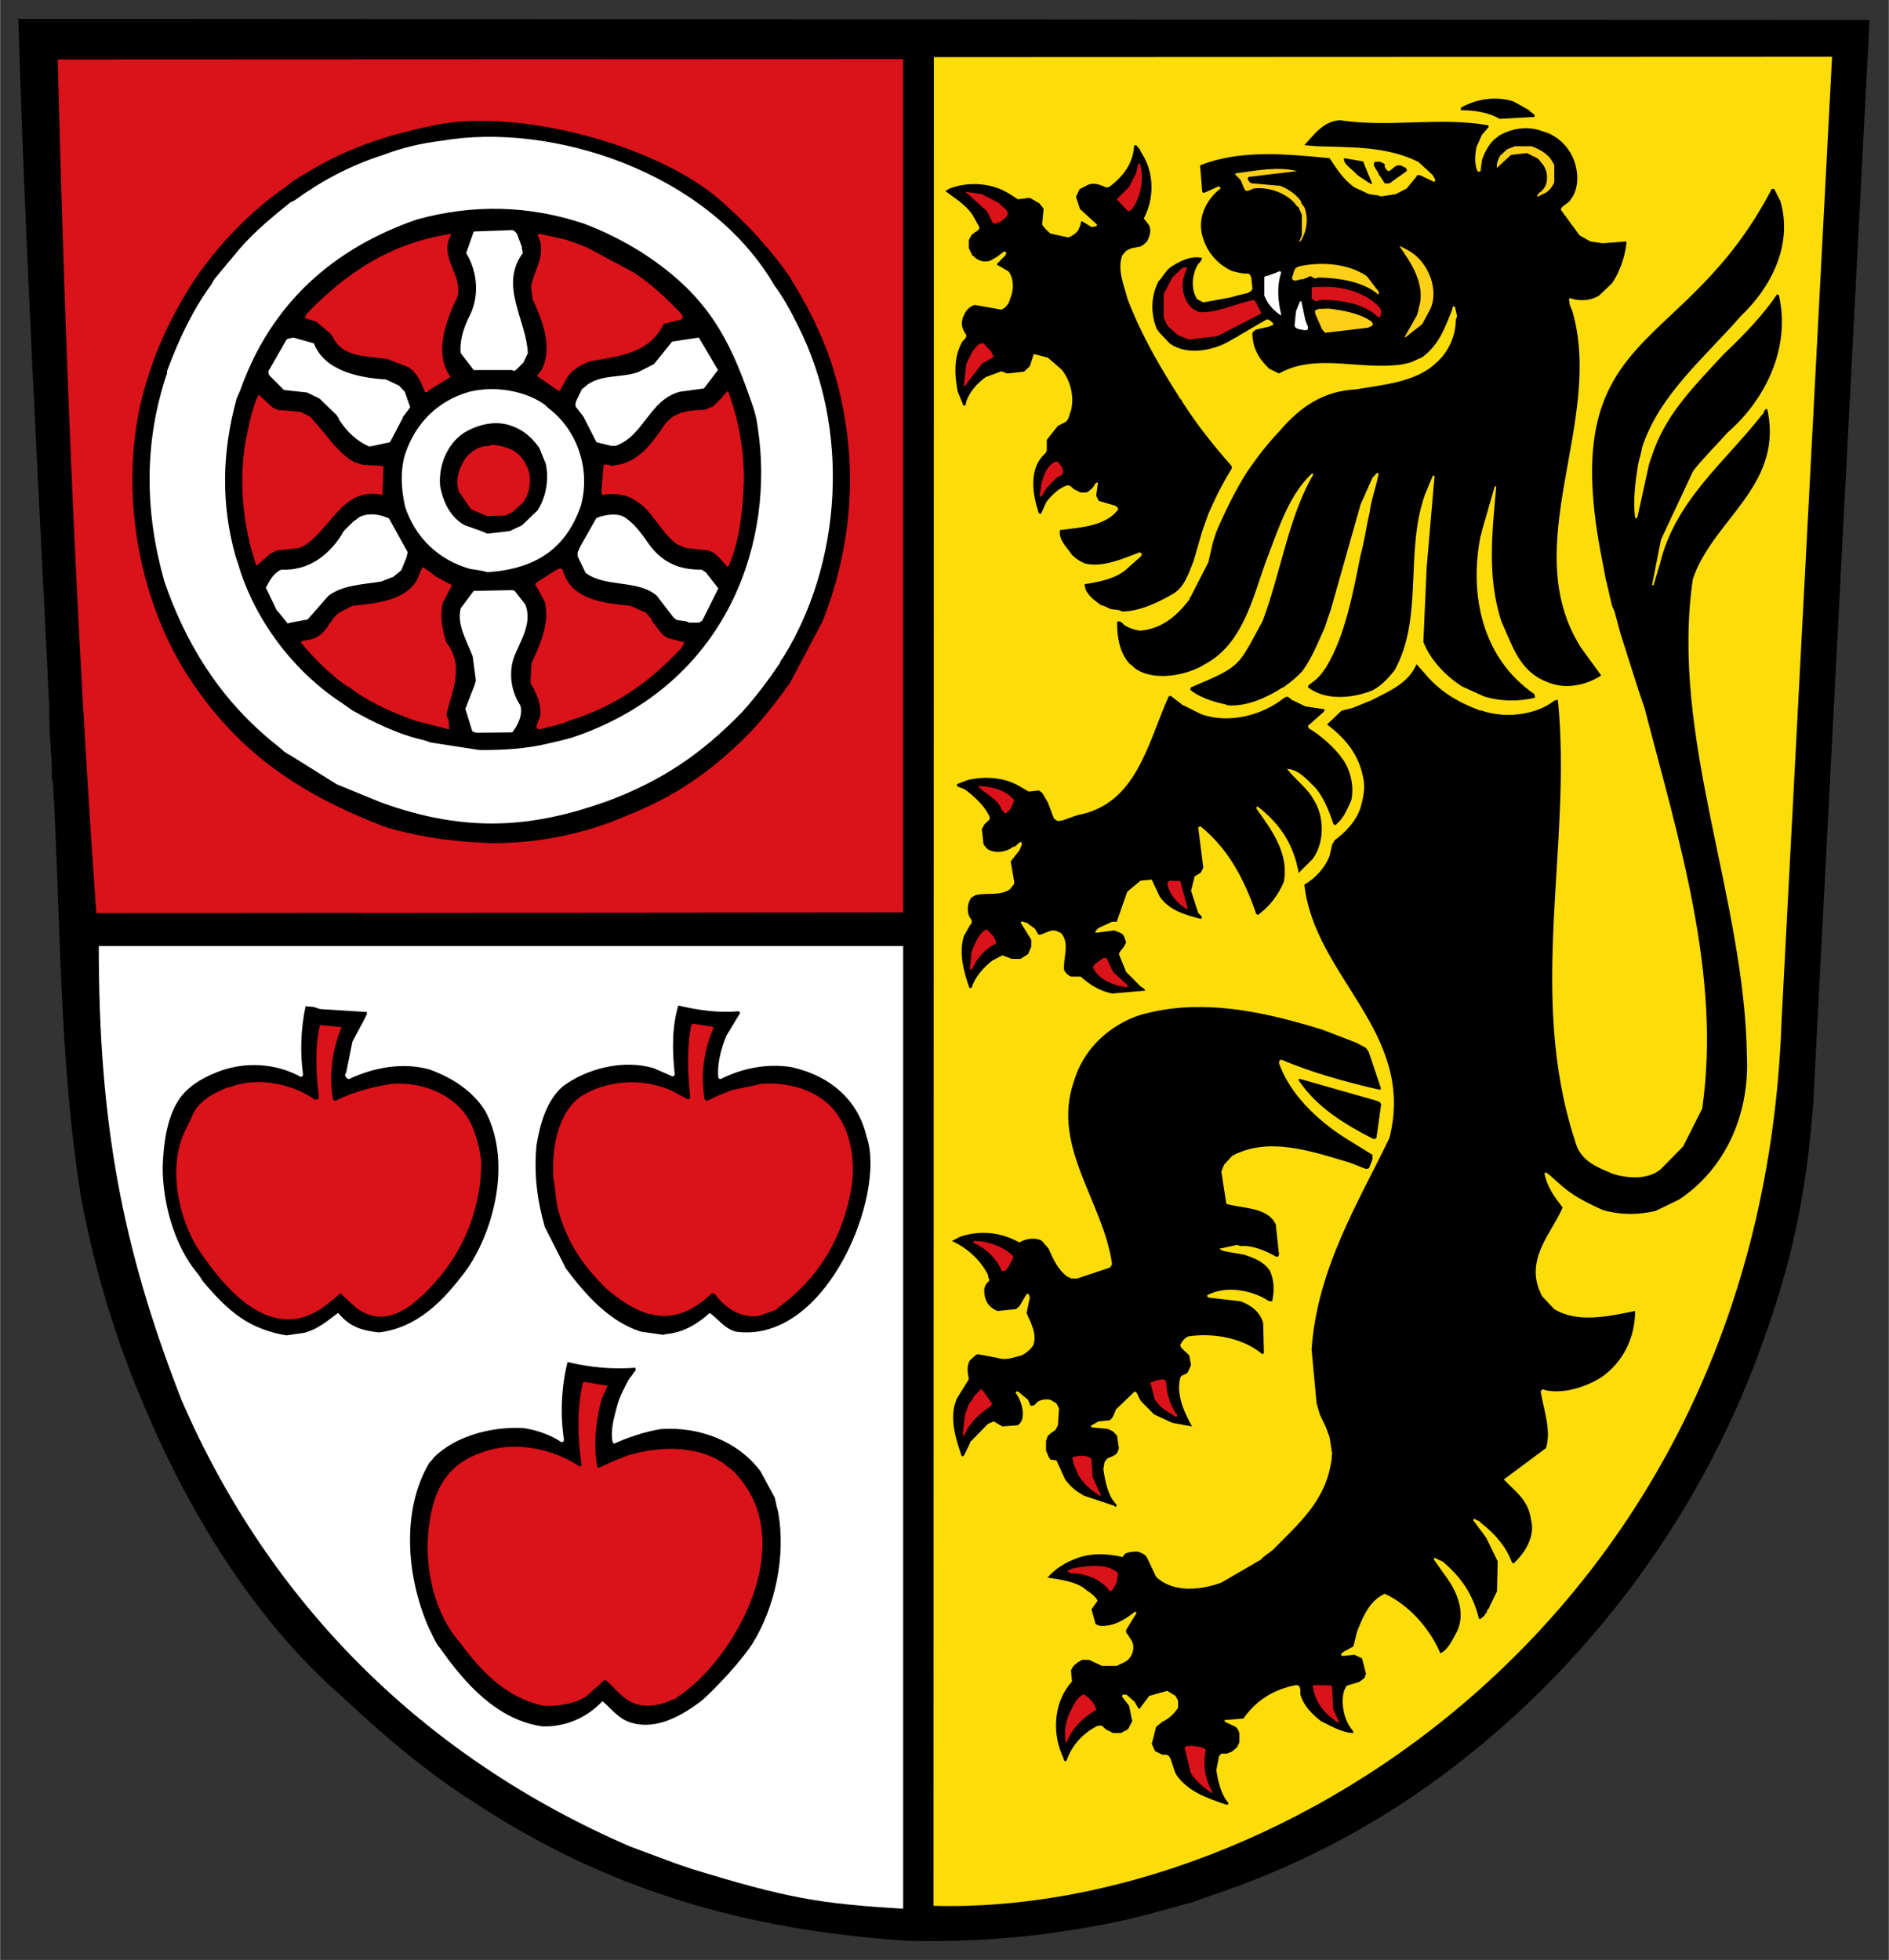 <?xml version="1.0" encoding="UTF-8" standalone="no"?>
<!-- Creator: CorelDRAW -->

<svg
   xmlns:dc="http://purl.org/dc/elements/1.1/"
   xmlns:cc="http://creativecommons.org/ns#"
   xmlns:rdf="http://www.w3.org/1999/02/22-rdf-syntax-ns#"
   xmlns:svg="http://www.w3.org/2000/svg"
   xmlns="http://www.w3.org/2000/svg"
   xmlns:sodipodi="http://sodipodi.sourceforge.net/DTD/sodipodi-0.dtd"
   xmlns:inkscape="http://www.inkscape.org/namespaces/inkscape"
   xml:space="preserve"
   width="500"
   height="518.792"
   style="fill-rule:evenodd"
   viewBox="0 0 503.768 522.782"
   id="svg2"
   version="1.1"
   inkscape:version="0.48.4 r9939"
   sodipodi:docname="Wappen_Landkreis_Weimarer_Land.svg"><rect x="0" y="0" width="503.768" height="522.782" fill="#333333" stroke="none"/><sodipodi:namedview
   pagecolor="#ffffff"
   bordercolor="#666666"
   borderopacity="1"
   objecttolerance="10"
   gridtolerance="10"
   guidetolerance="10"
   inkscape:pageopacity="0"
   inkscape:pageshadow="2"
   inkscape:window-width="925"
   inkscape:window-height="892"
   id="namedview134"
   showgrid="false"
   fit-margin-top="5"
   fit-margin-bottom="5"
   fit-margin-right="5"
   fit-margin-left="5"
   inkscape:zoom="0.38156831"
   inkscape:cx="287.62296"
   inkscape:cy="-73.773479"
   inkscape:window-x="0"
   inkscape:window-y="0"
   inkscape:window-maximized="0"
   inkscape:current-layer="Ebene_x0020_1" />
 <defs
   id="defs4">
  <style
   type="text/css"
   id="style6">
   
    .fil0 {fill:#2B2C2A}
    .fil3 {fill:#F02C2D}
    .fil2 {fill:#FCD016}
    .fil1 {fill:white}
   
  </style>
 </defs>
 <g
   id="Ebene_x0020_1"
   transform="translate(4.854,-1975.292)">
  
  
  
  
  
  
  
  
  
  
  
  
  
  
  
  
  
  
  
  
  
  
  
  
  
  
  
  
  
  
  
  
  
  
  
  
  
  
  
  
  
  
  
  
  
  
  
  
  
  
  
  
  
  
  
  
  
  
  
  
  
  
 <g
   id="g3903"><path
     inkscape:connector-curvature="0"
     style="fill:#000000"
     id="path10"
     d="m 237.264,2492.958 c 15.684,0.389 31.75,-0.672 47.624,-3.557 9.624,-1.442 18.859,-4.136 28.193,-6.739 l 5.197,-1.824 c 18.47,-6.158 34.543,-14.142 49.068,-23.377 44.165,-28.482 79.57,-72.55 97.85,-123.929 7.792,-21.452 11.737,-39.541 13.569,-64.36 L 493.768,1980.62 -6e-4,1980.33 c 1.83,61.582 5.295,122.195 8.272,184.06 -0.19,6.35 0.771,12.411 0.68,18.569 0.092,0.482 0.092,0.771 0.29,1.06 2.114,36.748 1.535,73.214 7.403,110.162 3.367,18.666 9.235,38.296 16.646,55.422 12.127,29.248 30.116,58.402 53.493,78.603 11.166,10.486 21.652,19.247 32.81,26.559 0.099,0.093 0.388,0.093 0.678,0.383 36.078,24.247 73.985,35.023 116.993,37.809 z"
     class="fil0" /><path
     inkscape:connector-curvature="0"
     id="path12"
     transform="matrix(1.008,0,0,1.008,-0.185,0)"
     d="m 21.469,2209.938 c 0,46.79 6.121,79.709 21.875,120.094 23.304,53.949 64.168,94.633 118.781,118.219 l 11.75,4.375 4.469,1.531 c 25.017,7.642 33.437,9.192 55.969,10.531 l 0,-254.75 -212.844,0 z m 153.344,15.75 c 5.249,1.241 10.688,2.009 15.938,1.531 0.189,0 0.406,0.182 0.406,0.469 l -3.625,6 c -1.438,3.537 -2.503,7.558 -2.125,11.094 0.098,0.282 0.403,0.375 0.594,0.375 5.628,-2.865 12.29,-4.209 18.781,-3.156 7.262,1.621 13.367,5.358 17.094,11.469 1.145,1.911 2.116,4.204 2.781,6.969 5.257,15.087 -10.5,54.805 -34.562,51.562 -3.059,-0.765 -4.766,-3.438 -6.969,-4.969 -3.144,2.863 -6.979,5.245 -11.75,5.625 L 171,2312.844 164.969,2312 c -8.301,-2.581 -14.692,-9.751 -19.75,-16.531 -0.287,-0.287 -0.277,-0.377 -0.375,-0.656 l -5.344,-10.5 c -2.098,-7.256 -2.886,-14.149 -2.219,-21.594 0.96,-5.824 2.699,-11.93 7,-15.656 6.302,-4.681 16.013,-7.233 24.125,-4.75 l 4.781,2.094 c 0.385,0.196 0.589,-0.309 0.688,-0.5 -0.674,-6.111 -0.782,-12.486 0.938,-18.219 z m -98.625,0.188 2.188,0.188 1.625,0.562 12.406,0.781 0,0.563 -0.656,1.344 -3.156,5.906 -1.625,8.031 c -0.189,0.378 -0.179,0.684 -0.375,0.875 0.289,0.673 0.586,0.933 1.062,1.031 6.682,-3.152 14.314,-4.471 21.281,-2.562 6.02,2.196 11.28,5.529 14.719,10.875 6.967,12.793 2.756,30.841 -4.5,41.625 -6.871,9.454 -13.761,15.852 -23.5,17.094 -5.635,-0.575 -8.111,-2.006 -10.875,-5.156 -2.961,2.196 -5.149,4.198 -8.875,5.25 l -4.781,0.688 c -4.393,-0.667 -8.792,-2.395 -11.844,-4.5 -3.824,-2.478 -7.638,-6.591 -10.594,-10.219 -0.098,-0.569 -0.374,-0.583 -0.562,-0.969 l -1.906,-2.469 c -5.06,-7.067 -7.844,-17.272 -7.844,-26.344 0.191,-5.924 1.04,-12.791 4.094,-17.563 2.196,-3.537 5.924,-5.848 10.219,-7.562 7.354,-2.961 15.759,-2.386 22.25,1.25 0.287,-0.196 0.594,-0.272 0.594,-0.469 -0.856,-6.105 -0.585,-12.434 0.656,-18.25 z m 69.312,94.156 c 6.106,1.431 11.951,1.984 17.875,1.5 0.189,0.197 0.188,0.503 0.188,0.594 l -1.438,2 c -0.189,0.093 -0.311,0.369 -0.5,0.656 -1.047,2.007 -2.08,3.828 -2.844,6.313 -0.956,3.53 -2.009,6.973 -1.344,10.125 0.098,0.287 0.274,0.375 0.469,0.375 3.341,-1.531 7.733,-3.055 12.125,-3.813 10.31,-0.765 20.55,3.161 26.562,11.188 l 3.719,6.937 c 0.38,1.243 0.368,2.105 0.844,3.438 2.294,11.846 -0.769,25.789 -6.875,35.437 -4.679,6.871 -12.389,14.141 -13.344,14.906 -4.681,3.537 -11.567,7.821 -18.438,5.812 -3.346,-0.856 -5.454,-3.81 -7.75,-5.719 -4.104,4.295 -9.635,6.851 -15.938,6.656 -11.935,-1.72 -20.442,-11.334 -27.031,-20.688 -1.143,-1.151 -2.364,-4.226 -3.031,-5.469 -5.916,-13.556 -7.258,-31.021 0.188,-43.625 0.385,-0.385 0.775,-0.674 1.062,-1.25 5.536,-5.635 15.065,-8.384 23.844,-7.906 3.726,0.567 7.357,1.909 10.031,3.719 0.574,0 0.589,-0.281 0.688,-0.563 -1.052,-6.876 -0.689,-14.036 0.938,-20.625 z"
     style="fill:#ffffff" /><path
     inkscape:connector-curvature="0"
     style="fill:#fcdd09;fill-opacity:1"
     id="path14"
     d="m 470.293,2247.618 13.472,-257.184 -239.571,0.099 -0.099,493.099 c 92.654,2.595 220.719,-78.129 226.2,-236.014 z"
     class="fil2" /><path
     inkscape:connector-curvature="0"
     id="path16"
     d="m 393.841,2001.592 c -3.192,9e-4 -6.364,0.892 -9.08,2.409 l 0,0.673 c 3.176,0 7.222,0.482 10.297,2.312 l 0.188,0 8.95,-0.486 c 0.282,0 0.286,-0.19 0.194,-0.479 -0.29,-0.573 -0.963,-0.675 -1.444,-1.347 l -4.138,-2.312 c -1.621,-0.528 -3.295,-0.771 -4.967,-0.771 z m -41.311,5.777 c -4.427,0.19 -6.925,3.845 -9.52,6.638 l 3.264,0.291 c 9.045,0.284 18.577,0 26.85,4.041 0.289,0.099 0.378,0.19 0.667,0.479 l 3.471,3.173 0.667,1.25 c 0,0.289 -0.186,0.387 -0.285,0.583 l -3.853,-1.833 -0.667,0 c -0.192,0.289 -0.292,0.582 -0.68,0.965 l -2.111,2.597 -2.986,1.535 -3.847,0.583 c -0.29,0 -0.582,-0.193 -0.965,-0.291 l -2.215,-0.291 -3.944,-1.82 c -2.885,-2.022 -4.806,-5.005 -6.638,-7.791 -11.25,-1.06 -23.668,-2.412 -34.537,1.923 l 0.576,7.02 c 0,0.192 0.287,0.291 0.576,0.291 l 3.847,-1.736 c 0.099,0.099 0.38,0.287 0.479,0.576 -3.847,2.885 -6.635,8.275 -4.514,13.755 1.251,3.755 4.131,6.741 7.597,8.283 1.634,0.381 2.697,0.76 4.138,0.667 0.573,0.094 0.675,0.383 0.965,1.056 l 0.278,2.798 c 0,0.289 0.005,0.376 -0.278,0.667 -0.29,0.289 -0.392,0.392 -0.965,0.673 l -2.882,0.68 -1.638,0.479 -7.318,1.341 -1.632,-0.861 c -1.639,-2.405 -1.447,-6.062 -0.097,-8.756 0.099,-0.289 0.289,-0.384 0.389,-0.673 0.482,-0.383 0.766,-0.771 1.056,-1.535 -2.984,-0.87 -6.642,1.147 -8.659,2.591 -1.54,1.344 -1.925,2.599 -2.985,3.568 -2.022,3.846 -2.212,8.464 -0.479,12.79 0.091,0.099 0.38,0.392 0.479,0.673 l 2.985,3.173 c 4.427,3.182 11.353,2.021 15.97,-0.673 0.678,-0.383 1.157,-0.669 1.638,-0.959 0.091,0 0.384,-0.093 0.674,-0.382 l 7.597,-4.43 c 0.672,0 1.058,0.483 1.638,0.965 0,0.19 0.099,0.288 0,0.57 -0.192,0.099 -0.584,0.097 -0.965,0.389 l -3.465,0.771 c -0.383,0.192 -0.963,0.574 -1.062,1.056 0,3.755 1.739,6.84 4.527,9.436 l 2.597,1.25 c 9.814,-5.579 21.75,-0.775 32.718,-2.409 0.962,-0.099 1.445,-0.388 2.215,-0.479 l 3.264,-1.444 c 4.427,-3.268 5.968,-7.7 7.985,-12.706 0,-0.19 0.002,-0.572 0.291,-0.861 0.29,0 0.387,0 0.486,0.291 l 0.473,2.118 c 0,0.48 -10e-4,0.574 -0.285,1.056 0,4.425 -2.021,8.756 -5.097,11.45 -5.389,5.29 -14.149,5.962 -21.553,7.215 -8.761,0.48 -14.821,4.624 -20.4,11.165 -3.465,3.656 -6.059,7.118 -8.464,10.582 -3.083,4.81 -5.865,10.393 -8.367,16.262 l -0.965,2.979 -1.153,5.103 -4.624,9.041 c -0.093,0.29 -0.38,0.38 -0.479,0.959 -3.075,4.044 -7.217,7.896 -13.276,8.277 -1.542,-0.289 -2.885,-0.774 -3.847,-1.347 -0.488,-0.289 -0.776,-1.054 -1.638,-1.153 -0.19,0 -0.38,0.097 -0.479,0.194 -0.097,3.947 0.771,8.563 3.465,11.256 0.573,0.291 0.77,0.673 1.25,1.056 4.909,3.656 13.952,2.023 18.859,-1.153 10.777,-5.77 13.08,-19.919 17.026,-29.726 2.984,-7.893 5.584,-15.497 11.262,-20.983 0.289,0 0.38,0 0.479,0.201 -6.541,10.968 -8.753,26.462 -13.561,39.155 -6.64,12.027 -5.3,11.832 -19.059,17.602 -0.093,0.099 -0.194,0.292 -0.194,0.68 2.121,1.824 5.87,3.175 9.235,3.847 l 0.874,0.291 c 5.197,0.383 10.674,-2.316 14.429,-4.721 0.291,-0.099 0.575,-0.185 0.674,-0.376 1.641,-1.16 2.794,-2.121 4.527,-3.853 2.595,-3.458 4.132,-7.407 6.055,-11.644 l 1.062,-3.173 0.576,-1.632 7.985,-28.197 3.173,-7.117 1.056,-1.153 c 0,0 0.292,-0.198 0.583,0 -0.581,3.366 -2.02,7.021 -2.403,10.388 -0.962,4.136 -1.354,7.6 -2.409,11.353 -2.022,10.197 -4.139,21.556 -9.138,29.829 -0.099,0.289 -0.194,0.384 -0.486,0.673 -1.061,1.733 -2.308,2.893 -4.132,4.138 -0.198,0.097 -0.2,0.385 -0.291,0.667 4.425,3.374 10.872,3.083 16.352,1.159 2.596,-0.868 5.009,-3.465 6.742,-5.68 7.792,-13.952 2.694,-31.456 8.076,-46.758 l 2.118,-5.097 c 0.091,0 0.387,-0.19 0.486,0 l -2.118,24.538 -0.868,19.72 c 1.832,4.81 5.867,8.952 10.193,11.838 l 6.165,2.785 c 4.334,1.251 8.848,1.352 13.367,0.291 0.198,-0.289 -0.091,-0.483 -0.091,-0.965 -13.952,-9.525 -17.415,-26.459 -14.429,-41.946 0.381,-1.06 0.378,-1.73 0.667,-2.5 l 3.18,-10.971 0.389,0 c -1.061,12.028 -2.508,23.959 1.341,35.981 3.365,7.318 5.006,13.949 13.47,16.644 4.427,1.449 9.622,0.197 13.179,-2.208 l -5.388,-7.409 c -17.225,-27.132 6.257,-60.235 -2.306,-89.772 l -0.68,-1.639 -0.188,-1.341 c 0,-0.091 -0.003,-0.382 0.188,-0.479 2.603,0.863 5.492,0.768 7.804,-0.673 l 3.458,-3.277 c 1.923,-2.792 3.372,-6.642 3.853,-10.679 0,0 0.002,-0.386 -0.097,-0.479 l -6.256,0.479 -3.27,-0.479 -2.888,-1.639 -5.006,-6.832 c 0.196,-1.154 1.925,-1.44 2.694,-2.785 2.694,-3.464 1.924,-9.331 -0.382,-12.797 -1.443,-2.312 -3.462,-3.85 -5.576,-4.812 l -2.021,-0.68 c -3.466,-1.244 -7.605,-0.672 -10.88,1.159 -0.19,0 -0.378,0.195 -0.667,0.486 -1.925,1.251 -3.177,3.462 -4.138,5.958 l -0.389,2.7 c 0.198,0.282 -0.382,0.967 -0.861,0.479 -0.863,-1.824 -0.674,-4.232 -0.291,-6.353 l 1.438,-3.271 1.833,-2.111 c 0,-0.099 0.002,-0.387 -0.097,-0.486 -13.181,-2.306 -26.074,0.675 -39.543,-1.347 z m -54.361,6.638 c -0.29,0 -0.576,0 -0.576,0.291 -0.29,4.519 -2.792,7.888 -6.256,10.582 -0.291,0.198 -0.674,0.389 -0.674,0.389 l -0.576,0 c -1.442,-0.678 -3.178,-1.352 -4.812,-0.68 l -2.208,1.159 -0.965,2.021 1.062,3.27 4.52,4.132 c 0,0.198 -0.002,0.394 -0.194,0.486 l -1.25,0.188 -2.506,-1.535 c -0.383,0 -0.382,0.572 -0.382,0.861 l -0.667,1.541 c -0.579,0.863 -1.642,1.535 -2.603,1.923 l -4.812,-1.056 c -0.678,-0.571 -1.726,-1.541 -2.208,-2.409 l 0.382,-3.944 c 0,-0.482 -0.384,-0.764 -0.674,-1.153 -0.29,-0.289 -0.384,-0.58 -0.674,-0.673 l -2.312,-1.347 -3.173,0.389 -2.118,-1.353 c -4.427,-2.885 -10.674,-3.557 -16.061,-1.535 l -1.159,0.673 c 2.121,1.733 5.291,3.468 7.214,6.353 l 1.826,3.264 c 0,0.099 8.7e-4,0.392 -0.091,0.583 -0.29,0.289 -0.48,0.579 -1.159,0.868 -0.19,0.282 -0.479,0.282 -0.861,0.764 l -0.674,1.25 0,2.215 0.958,1.923 c 0.383,0.198 0.48,0.391 0.861,0.68 0.962,0.863 2.698,1.147 3.95,0.667 0.579,-0.29 0.869,-0.579 1.541,-0.861 l 2.021,-1.541 c 0,0 0.293,0 0.576,0.097 0.099,0.388 -0.004,0.576 -0.194,0.958 l -2.215,2.215 c 0,0.579 0.481,0.384 0.771,0.673 l 2.312,1.347 c 1.154,1.444 1.447,3.847 0.868,6.062 l -0.771,2.208 c -0.289,0.579 -1.06,1.64 -2.027,1.923 l -7.117,-1.25 c -1.725,0.579 -2.501,1.734 -3.173,3.465 -0.29,1.06 -0.387,2.024 0.194,3.277 l 0.771,1.341 c 0,0.581 -0.392,1.06 -0.965,1.541 -2.411,3.854 -2.217,8.952 -1.347,13.47 l 0.674,1.632 0.868,2.124 c 0.091,0.19 0.483,-0.096 0.576,-0.188 0,-0.291 0.194,-0.584 0.194,-0.965 0.962,-2.603 2.784,-4.717 5.187,-6.45 l 4.138,-1.541 1.645,0.583 4.423,-0.486 1.535,-1.444 1.062,-3.271 3.75,0.965 3.659,3.173 c 2.403,2.885 3.467,7.414 2.5,10.971 l -0.771,2.312 c -0.198,0.091 -0.287,0.378 -0.576,0.667 l -2.118,1.062 -2.979,3.75 0,2.791 c -0.099,0.771 -0.869,1.151 -1.541,2.021 -2.984,3.846 -2.308,9.714 -0.583,14.72 0,0.093 0.293,0.194 0.583,0.194 l 1.438,-3.173 c 1.444,-1.83 3.37,-3.759 5.582,-4.43 0.68,0 1.157,0.384 1.638,0.965 l 1.923,0.958 1.256,0 c 0.573,0 0.861,-0.291 1.243,-0.673 0.29,-0.19 0.483,-0.384 0.674,-0.576 0.291,-0.381 0.384,-0.483 0.674,-1.062 0.099,0 0.481,-0.573 0.771,-0.291 l -0.479,3.465 0.674,1.353 4.527,1.347 c 0.092,0.198 0.667,0.385 0.667,0.959 -3.275,4.425 -10.003,4.815 -15.491,5.485 -0.573,2.504 1.829,4.616 3.173,6.638 1.35,1.253 2.127,1.738 3.568,2.318 4.81,1.053 9.804,-1.255 14.429,-2.986 0.19,0 0.483,0.192 0.576,0.382 0,0 -0.004,0.477 -0.097,0.576 l -4.326,3.847 c -2.792,2.213 -6.835,3.078 -10.783,3.659 0,2.502 2.501,4.232 4.333,5.576 1.251,0.289 1.826,0.773 2.597,1.062 l 2.215,0.291 0.958,0.382 c 4.717,-0.093 9.627,-2.504 13.283,-4.617 3.174,-1.733 4.236,-5.288 5.68,-8.853 l 2.306,-7.985 1.638,-4.617 c 3.077,-6.931 4.326,-8.857 6.249,-12.13 0,-0.091 0.002,-0.378 -0.097,-0.667 -5.097,-5.77 -9.424,-11.26 -13.179,-17.22 -0.091,-0.291 -0.194,-0.391 -0.486,-0.68 -5.197,-8.175 -10.194,-16.548 -14.04,-26.552 -0.962,-3.755 -2.795,-7.792 -1.451,-11.644 l 1.062,-1.25 1.347,-0.674 2.5,-0.479 c 0.291,-0.19 0.389,-0.289 0.68,-0.382 l 1.049,-0.965 c 0.68,-1.35 1.35,-3.086 0.389,-4.527 l -1.25,-1.632 c 2.786,-5.099 2.784,-11.929 -0.291,-16.935 -0.289,-0.672 -0.667,-0.859 -0.667,-1.341 l -1.062,-1.256 z m 55.423,3.471 c -0.388,1.535 2.404,3.073 3.465,4.423 1.443,1.055 2.596,1.724 3.75,2.493 l 0.285,-0.188 -1.444,-3.465 -0.958,-2.403 -5.097,-0.861 z m 8.27,0.959 c -0.962,0.769 0.575,2.303 0.965,3.173 0,0.289 0.093,0.384 0.382,0.673 l 1.25,1.923 0.389,0 0.861,0 4.617,-3.277 0,-0.473 c -0.289,-0.581 -0.96,-0.675 -1.632,-1.056 l -0.674,0 c -0.099,0 -0.384,0.089 -0.674,0.188 l -1.638,1.341 c -0.191,0 -0.378,0 -0.576,-0.188 -0.282,-0.282 -0.483,-0.483 -0.674,-0.965 l 0,-0.667 c -0.291,-0.291 -0.669,-0.392 -1.25,-0.673 l -1.347,0 z m 105.833,7.214 c -23.284,44.93 -56.953,36.171 -45.696,96.786 0.579,2.793 0.958,5.008 1.438,7.603 0.192,0.48 0.291,0.773 0.291,1.062 l 1.347,5.777 0.674,1.535 1.638,6.055 4.805,15.109 1.541,4.527 c 9.235,35.505 20.491,71.293 15.394,106.889 l -5.097,10.109 -5.867,5.958 c -3.176,2.793 -8.376,2.698 -12.803,1.353 -4.519,-1.923 -8.849,-3.469 -10.193,-8.957 -12.798,-39.16 -0.673,-78.792 -4.527,-117.471 -0.093,0 -0.378,-9e-4 -0.667,0.091 -0.099,0 -0.384,0.099 -0.674,0.389 -4.618,3.366 -11.738,4.333 -17.609,2.791 -0.678,-0.191 -1.35,-0.486 -1.923,-0.486 -6.067,-2.306 -10.775,-5.094 -15.012,-10.291 l -1.826,-2.021 c -2.213,5.191 -7.409,7.212 -12.026,9.617 l -5.006,2.027 -2.985,0.771 -3.847,3.653 c 4.526,3.464 8.373,7.603 9.624,14.144 0.672,2.793 -10e-4,5.482 -0.674,7.979 -1.251,3.755 -3.852,6.451 -6.929,8.762 l -0.667,1.153 -0.68,2.986 c -1.246,3.267 -3.745,5.961 -6.729,7.694 2.692,24.636 29.825,39.361 22.705,67.546 -8.274,17.225 -19.242,34.729 -20.782,56.381 l 1.341,14.435 0.868,2.979 1.638,3.458 0.958,2.603 0.68,4.43 c -0.198,0.381 -0.003,1.444 -0.201,1.826 -1.533,10.585 -8.27,16.35 -15.582,23.761 -1.253,1.053 -2.31,1.542 -3.18,2.597 l -10.582,6.159 c -5.769,2.116 -12.988,2.694 -17.408,-1.541 l -2.416,-5.097 c -0.48,-0.863 -1.344,-1.251 -2.403,-1.632 -1.055,0 -2.403,0 -3.458,0.57 -0.29,0.198 -0.292,0.485 -0.68,0.868 -3.846,-0.87 -7.88,-1.148 -11.825,0.194 -3.273,1.16 -5.973,2.793 -8.186,5.298 3.075,0.48 7.983,1.05 10.388,3.361 1.061,0.672 2.412,1.637 2.986,2.791 l -1.632,2.312 1.062,3.847 c 0.191,0.289 0.671,0.384 1.25,0.576 3.749,0.191 6.64,-1.734 9.235,-3.756 0.192,0 0.38,0 0.479,0.291 l -2.791,4.527 0,0.479 c 0,0.284 0.099,0.574 0.389,0.673 l 1.243,2.021 c 0.678,1.634 0.098,3.659 -1.153,4.812 -0.765,0.672 -1.918,1.059 -2.979,1.632 l -3.944,0 -3.465,-1.632 -1.632,0 c -0.579,0 -0.578,0.378 -1.25,0.576 l -1.256,1.056 -0.674,1.153 0.285,2.986 c -4.427,4.814 -5.579,12.703 -2.694,19.526 0.29,0.487 0.392,1.059 0.583,1.541 0.099,0.289 0.384,0.289 0.674,0 1.35,-3.945 4.33,-7.312 8.27,-9.235 0.678,-0.099 0.771,-0.099 1.159,0 0.383,0.289 0.576,0.582 1.056,0.965 l 1.923,0.958 1.833,0 c 0.672,0 0.669,-0.38 1.347,-0.576 0.284,-0.192 0.577,-0.191 0.965,-0.764 l 0.952,-1.833 -0.861,-4.138 -1.833,-2.312 c 0,-0.284 -0.002,-0.379 0.097,-0.57 0.19,0 0.39,-0.097 0.68,-0.097 0.192,0 0.384,0.095 0.674,0.285 l 1.923,1.736 0.861,1.541 c 0,0 1.6e-4,0.187 0.389,0.279 l 2.597,-3.452 4.805,-1.353 2.215,1.353 0.674,1.25 0,1.923 c -1.053,1.634 -2.595,2.986 -4.229,3.75 l -1.632,1.347 -1.159,4.52 0.868,1.923 1.923,0.959 1.062,0 c 0.573,0.099 1.053,0.681 1.243,1.353 l 1.159,3.465 c 0.091,0.192 0.291,0.384 0.382,0.673 3.083,4.328 7.894,6.058 13.38,7.888 l 0.382,-0.188 0,-0.389 c -1.832,-2.022 -2.693,-5.49 -3.173,-8.659 l 0.667,-3.465 c 0.099,-0.482 0.293,-0.577 0.674,-0.959 l 1.541,0 1.347,-0.583 1.256,-1.062 0.667,-1.341 0,-2.506 c 0,-0.092 -0.193,-0.384 -0.285,-0.673 -0.099,-0.289 -0.291,-0.576 -0.674,-0.959 l -2.895,-1.347 c 0,-0.482 -0.48,0 0,-0.486 l 4.818,-0.382 c 0.19,-0.19 0.38,-0.285 0.57,-0.674 3.372,-4.422 7.705,-7.117 13.574,-8.276 0.29,0.099 0.667,0.097 0.667,0.097 0.19,0.097 0.392,0.671 0.486,1.153 l 0,1.25 c 0.868,3.083 3.082,5.201 5.485,7.124 2.405,1.152 5.774,3.173 8.659,3.173 0,-0.29 -0.095,-0.384 -0.194,-0.673 -2.213,-2.502 -3.275,-7.117 -2.306,-10.582 l 0.674,-1.347 3.465,-1.056 1.341,-1.062 c 0.099,-0.093 0.099,-0.482 0.389,-1.056 l -1.062,-4.132 -2.021,-0.965 -2.785,0.285 -0.68,0 c 0,-0.573 -0.381,0 0,-0.576 0.291,-0.196 0.389,-0.485 0.68,-0.576 l 2.5,-1.353 0.965,-3.938 c 1.634,-4.136 3.364,-8.277 7.402,-10.103 6.349,2.887 12.031,9.233 14.824,15.873 2.114,-0.962 3.166,-3.557 4.417,-5.77 2.411,-5.006 3.1e-4,-10.492 -2.403,-13.95 -0.192,-0.29 -0.289,-0.482 -0.479,-0.68 l -3.27,-4.617 c 0,0 0.004,-0.188 0.097,-0.479 l 2.312,1.056 c 4.907,4.237 7.979,8.566 9.611,15.206 0.482,0 0.004,0.383 0.486,0 0.388,-0.289 0.58,-0.479 1.062,-0.868 0,-0.482 0.477,-0.485 0.576,-0.965 0,-0.289 0.098,-0.576 0.382,-0.667 l 2.312,-4.812 0.194,-7.992 -2.986,-6.152 c -0.19,-0.198 -0.289,-0.489 -0.479,-0.68 l -3.083,-4.132 c 0.037,-0.077 0.568,-0.798 0.486,-0.194 0.482,0 0.478,0.29 1.049,0.382 0.099,0.19 0.394,0.194 0.486,0.486 3.755,2.89 6.736,6.348 8.277,10.491 0,0 0.196,0.283 0.486,0.382 2.786,-2.603 5.962,-7.023 4.617,-11.838 -0.672,-5.097 -4.235,-7.401 -7.221,-10.575 l 11.256,-8.374 c 1.443,-4.717 -0.576,-10.109 -1.444,-15.115 0.099,0 0.19,-0.279 0.479,-0.57 0.291,0 0.584,0.193 0.965,0.291 5.105,0.962 10.682,-0.961 14.72,-3.465 5.488,-3.755 9.047,-10.196 9.047,-17.706 -6.832,1.352 -15.202,3.375 -21.553,-0.479 l -3.18,-3.368 c -0.381,-0.381 -0.477,-1.157 -0.958,-2.027 -3.174,-8.654 3.659,-15.291 6.353,-21.74 -1.923,-2.504 -4.041,-5.194 -4.812,-8.944 -0.29,0.093 0.481,-0.773 0.382,-0.291 0.39,0 0.479,0.38 0.958,0.576 5.297,4.909 7.031,6.065 14.15,9.332 4.618,1.35 9.239,1.345 14.047,0.285 l 6.347,-3.07 c 12.318,-8.182 18.76,-22.614 18.088,-38.008 -0.573,-42.617 -20.587,-85.248 -14.429,-127.49 5.295,-15.776 23.865,-24.629 20.011,-44.64 -0.091,-0.383 -0.285,-0.771 -0.285,-0.771 -0.388,0.099 -0.481,0.19 -0.771,0.771 -0.099,0.29 -0.099,0.58 -0.389,0.673 -9.907,12.699 -23.286,22.997 -27.323,39.841 l -1.729,5.77 -0.389,0 1.923,-9.915 0.486,-2.305 8.561,-18.282 c 2.694,-3.464 6.443,-7.117 9.144,-10.2 10.288,-8.946 16.831,-22.705 13.755,-36.558 0,-0.192 -0.293,-0.291 -0.583,-0.291 -3.557,5.387 -8.946,10.966 -14.137,15.873 -7.797,8.466 -14.819,15.393 -18.574,25.399 l -1.347,3.847 -3.173,14.442 c -0.579,0 0.002,0.474 -0.576,0 -0.581,-4.237 -0.003,-9.05 0.667,-13.477 0.291,-2.017 0.961,-3.461 1.159,-5.194 4.617,-14.149 16.45,-23.764 26.364,-35.12 7.891,-7.502 13.953,-18.762 10.588,-30.6 l -1.645,-3.264 c -0.091,0 -0.291,-0.097 -0.674,-0.097 z m -160.421,135.274 c -0.121,0.01 -0.23,0.029 -0.447,0.104 -5.678,12.699 -8.564,28.665 -24.15,31.649 -0.487,0.099 -0.675,0.291 -0.958,0.291 l -3.18,1.146 -1.25,0.194 c -0.388,-0.19 -0.574,-0.285 -1.056,-0.673 l -1.645,-4.326 -1.535,-2.597 c -0.289,0 -0.476,-0.477 -0.958,-0.576 l -2.603,0.291 -2.493,-1.444 c -4.046,-2.405 -9.243,-2.693 -13.762,-1.639 l -2.791,1.056 c 0,0.388 -0.381,0 0,0.583 0.388,0.383 1.156,0.382 1.729,0.771 0.29,0.092 0.484,0.283 0.68,0.382 2.405,1.826 5.097,4.423 6.25,7.117 0,0.092 0.002,0.384 -0.097,0.673 l -1.341,1.25 -0.674,1.25 0.382,3.568 c 0,0 0.097,0.471 0.097,0.57 0.284,0.381 0.479,0.58 0.861,1.062 1.731,1.342 4.529,1.053 6.353,0 0.482,-0.389 0.669,-0.479 0.958,-0.479 0.581,-0.198 0.96,-0.96 1.632,-1.25 0.388,0 0.389,0.378 0.389,0.667 l -0.576,1.347 c -0.091,0.291 -0.188,0.391 -0.479,0.68 l -1.923,2.5 0.958,5.479 c 0,0.581 -0.286,0.868 -0.667,1.256 -0.099,0.19 -0.394,0.475 -0.486,0.667 -2.694,1.83 -6.062,0.869 -9.144,1.541 l -1.153,0.673 c -1.061,1.35 -1.34,3.943 -0.285,5.485 0.29,0.289 0.389,0.673 0.389,0.673 l 0,0.57 c -0.099,0.198 -0.294,0.488 -0.486,0.68 l -1.638,2.888 c -1.344,4.425 -0.091,9.233 1.444,13.658 0.196,0.291 0.292,0.291 0.68,0 0.962,-2.885 2.975,-5.186 5.576,-7.208 l 2.597,-1.353 2.506,0.959 2.299,0 2.027,-1.25 0.868,-2.014 0,-1.833 -2.791,-4.527 c 0,0 -0.005,-0.376 0.285,-0.376 l 1.256,0.376 c 0.19,0 0.377,0.099 0.57,0.389 l 1.638,1.159 0.965,1.639 c 1.733,0 3.464,-2.024 5.479,-0.68 0.29,0.099 0.389,0.099 0.68,0.389 2.213,2.793 0.384,6.449 0.674,9.617 0.099,0.579 1.061,1.544 1.826,1.833 l 2.597,0 c 2.405,2.116 4.809,3.75 8.374,4.514 l 8.846,-0.764 c -0.192,-0.579 -0.57,-0.672 -1.25,-1.146 l -3.847,-3.853 -1.923,-4.721 c 0,-0.092 0.186,-0.384 0.285,-0.673 l 1.062,-1.341 0.576,-1.159 -0.576,-1.632 c -0.487,-0.962 -1.536,-1.06 -2.597,-1.541 l -4.43,0.576 -0.576,0 c -0.099,-0.482 0.388,-0.768 0.868,-1.25 l 3.562,-1.632 1.243,0 2.791,-7.992 3.562,-2.979 2.979,-0.285 2.124,4.514 c 2.405,3.563 6.44,4.817 10.964,5.971 0.093,0 0.291,-0.193 0.291,-0.583 -0.196,-0.282 -0.576,-0.57 -0.958,-0.958 l -1.93,-5.965 0.965,-3.853 1.632,-0.959 0.674,-1.347 -1.341,-10.582 c 0.093,-0.289 0.279,-0.479 0.667,-0.382 7.213,5.871 11.451,13.662 14.817,23.379 0.581,0 0.002,0.389 0.583,0.097 3.174,-2.41 5.285,-5.298 6.729,-8.665 1.54,-7.891 -3.656,-14.433 -7.312,-19.629 0,-0.093 0.002,-0.379 0.291,-0.57 5.099,3.938 8.661,8.563 10.394,15.005 0.19,1.06 0.57,2.02 0.57,2.791 l 3.756,-3.756 c 3.174,-4.229 3.27,-11.346 0.188,-15.964 -1.54,-2.892 -4.906,-5.296 -7.02,-8.082 3.075,0.19 5.197,2.684 7.694,5.187 2.213,2.694 3.47,5.968 4.721,9.623 0,0 0.289,0.194 0.479,0.194 2.214,-1.731 2.984,-3.846 4.235,-6.541 0.863,-3.755 -0.198,-8.086 -2.215,-10.971 -2.213,-3.176 -5.966,-6.446 -9.041,-8.27 -0.198,-0.198 -0.2,-0.391 -0.291,-0.68 l 4.132,-3.659 c 0,0 0.39,-0.475 0.291,-0.764 l -5.097,-0.771 -3.173,-1.535 c -0.29,-0.099 -0.392,-0.105 -0.674,-0.389 -0.291,-0.29 -0.387,-0.384 -0.958,-0.673 -0.489,0 -0.78,0.285 -1.353,0.673 -5.288,4.138 -14.245,6.737 -21.747,3.944 l -4.423,-2.215 c -0.29,-0.093 -0.582,-0.192 -0.674,-0.382 l -2.888,-2.215 c -0.048,0 -0.089,0 -0.13,0 z m 7.02,82.966 c -5.11,0.056 -10.206,0.709 -15.258,2.183 -7.7,2.595 -14.149,8.375 -16.935,15.977 l -0.674,2.014 c -5.777,17.225 7.985,31.849 10.297,48.403 -0.099,0.282 -0.29,0.674 -0.68,0.965 l -8.652,2.882 -1.354,0 c -0.573,0 -0.57,-0.386 -1.25,-0.479 -2.496,-1.923 -3.655,-4.43 -5,-7.512 l -1.736,-2.014 c -1.634,-1.06 -4.324,-0.678 -6.055,0.382 -4.717,-2.694 -10.393,-3.366 -15.782,-1.541 l -2.215,1.159 c 3.852,1.726 7.601,4.91 9.624,9.047 0.092,0.573 0.093,0.862 0.382,1.25 0,0.284 -0.192,0.384 -0.382,0.673 -0.482,0.383 -0.676,0.769 -0.965,1.632 -0.192,1.832 0.387,4.133 2.021,5.194 0.487,0.383 0.869,0.671 1.541,0.861 l 4.812,-0.479 c 0.284,0 0.575,-0.574 0.965,-0.764 l 1.923,-3.27 c 0.091,0 0.38,-0.099 0.479,0 0.289,0.192 0.289,0.578 0.382,0.958 l -0.861,4.138 c 1.053,2.403 2.982,5.768 1.729,8.652 -0.678,1.061 -1.925,2.023 -2.986,2.603 -2.114,0.48 -4.231,1.443 -6.444,0.673 l -5.2,-0.958 c -0.474,0 -0.764,0.286 -1.153,0.667 -0.383,0.291 -0.574,0.485 -1.056,0.965 -0.962,1.451 -0.574,3.464 -0.285,5.006 l -3.277,5.285 -0.583,1.833 c -0.962,4.427 0.396,8.948 1.936,13.373 0.29,0.291 0.568,-0.188 0.667,-0.188 l 1.541,-3.18 c 0,-0.289 0.093,-0.477 0.382,-0.667 l 4.43,-4.527 1.541,-0.673 2.306,1.353 3.847,-0.291 c 0.29,0 0.389,-0.097 0.68,-0.389 0.282,-0.282 0.378,-0.384 0.667,-0.965 0.771,-2.403 -0.288,-5.48 -1.632,-7.311 -0.097,-0.388 0.485,-0.389 0.576,-0.389 l 2.694,2.221 0.667,1.535 c 0.198,0.19 0.492,0 0.874,0 0.19,-0.191 0.477,-0.28 0.576,-0.57 0.962,-1.06 2.497,-1.163 3.847,-0.965 l 1.632,0.965 0.674,1.341 -0.285,4.527 -0.674,1.25 c -0.383,0.19 -0.483,0.382 -0.965,0.673 -0.383,0.19 -0.481,0.478 -1.062,0.861 l -0.473,1.353 0,2.591 0.764,1.833 c 0.099,0.092 0.291,0.285 0.389,0.576 l 1.632,0.194 2.124,4.708 c 0.093,0.289 0.283,0.39 0.382,0.673 0.863,1.06 1.734,2.027 2.986,2.895 l 1.82,1.153 7.797,2.59 c 0.29,0 0.39,0.202 0.771,0.486 l 0,-0.194 0.188,-0.291 c 0,-0.093 -0.193,-0.38 -0.285,-0.479 -2.022,-2.114 -2.791,-5.87 -3.27,-9.138 l 0.291,-1.826 c 0.19,-0.381 0.291,-0.577 0.674,-0.965 0.381,-0.381 1.245,-0.477 1.917,-0.959 0.672,-0.191 1.066,-1.061 1.256,-1.923 l -0.486,-3.277 -1.056,-1.153 -1.347,-0.667 -4.138,-0.395 c -0.29,0 -0.574,-0.189 -0.285,-0.57 l 1.923,-1.062 2.882,-0.291 c 0.963,-0.48 1.256,-1.821 1.736,-2.882 0.192,-0.191 0.285,-0.385 0.576,-0.583 l 4.43,-4.235 c 0.864,0.388 0.859,1.45 1.438,2.221 0.091,0.284 0.295,0.384 0.486,0.673 l 3.264,3.264 4.818,2.221 5.285,0.965 c -1.733,-2.984 -4.226,-8.186 -3.264,-12.421 0.091,-0.672 0.188,-0.863 0.479,-1.056 0.091,-0.196 0.577,-0.194 0.965,-0.486 0.289,-0.091 0.382,-0.19 0.674,-0.479 l 0.861,-1.923 -0.486,-2.597 -1.729,-1.632 c -0.282,-0.289 -0.382,-0.391 -0.674,-0.971 0,-0.091 0.099,-0.376 0.291,-0.667 0.19,-0.48 1.059,-1.535 2.021,-1.826 6.64,-0.962 14.522,0.484 19.629,4.812 0.191,-0.291 10e-4,0 0.382,-0.291 l -0.188,-7.985 c -0.771,-2.984 -3.177,-4.807 -6.062,-5.867 l -8.374,-0.965 c -0.19,-0.099 -0.578,-0.095 -0.479,-0.667 4.427,-2.313 10.095,-1.643 14.72,0.57 0.863,0.39 1.446,1.062 2.118,1.062 l 0.479,0 c 0.581,-2.692 0.577,-5.487 -0.583,-8.082 -1.535,-2.405 -4.225,-3.463 -6.826,-4.326 l -5.479,-0.965 c -0.39,-0.289 -0.971,-0.193 -1.062,-0.68 l 4.52,-0.958 c 0.383,0 0.478,0.198 0.965,0.291 3.268,-0.289 6.923,1.347 9.617,2.882 0.48,0 0.481,-0.187 0.674,-0.57 l -0.861,-8.082 c -0.099,-0.291 -0.291,-0.392 -0.382,-0.673 -2.411,-3.945 -8.567,-3.567 -12.803,-4.818 l -1.347,-8.652 0.771,-1.833 2.118,-2.312 c 9.616,-5.189 20.874,-1.341 31.461,1.833 l 4.138,1.632 c 0.29,0 0.768,-10e-4 0.958,-0.285 l 0.861,-2.221 0,-1.244 -7.312,-4.52 c -7.114,-4.519 -14.712,-11.549 -17.602,-19.914 0,-0.291 0.097,-0.68 0.097,-0.68 0,0 0.289,-0.094 0.479,-0.285 8.083,3.458 17.518,6.059 26.364,8.076 0.099,-0.192 0.094,-0.278 0.285,-0.278 l -3.361,-10.012 c -0.289,-0.289 -0.382,-0.577 -0.771,-0.965 l -2.306,-1.243 -9.241,-3.568 c -10.977,-3.373 -22.279,-6.152 -33.521,-6.029 z m 27.362,19.124 c -0.091,0.091 -0.194,0.289 -0.194,0.382 4.808,7.219 12.22,11.733 19.921,15.679 l 0.194,0 0.291,0 c 0.381,-0.19 -0.005,0 0.376,-0.285 l 1.256,-8.95 c -0.191,-0.579 -0.676,-0.766 -1.256,-0.958 l -20.588,-5.867 z" /><path
     inkscape:connector-curvature="0"
     style="fill:#da121a;fill-opacity:1"
     id="path18"
     d="m 318.468,2453.417 0.099,-0.092 c -2.024,-3.083 -2.694,-7.51 -1.832,-11.257 -0.863,-1.06 -2.405,-0.771 -3.656,-1.159 -0.289,0 -0.482,0.099 -0.863,0.099 -0.192,0 -0.482,0 -0.672,0 -0.289,0.289 0,0 -0.482,0.381 l 1.634,6.739 c 0.093,0.192 0.284,0.383 0.383,0.672 1.35,1.824 3.372,3.565 5.389,4.808 l 0,-0.19 z"
     class="fil3" /><path
     inkscape:connector-curvature="0"
     style="fill:#da121a;fill-opacity:1"
     id="path20"
     d="m 279.598,2440.045 c 1.443,-3.755 4.334,-6.64 7.891,-8.662 -0.29,-1.634 -1.54,-3.077 -3.273,-4.138 -2.114,0.771 -2.786,3.083 -3.945,5.199 -1.152,2.692 -1.344,5.387 -0.863,7.891 l 0.191,-0.289 z"
     class="fil3" /><path
     inkscape:connector-curvature="0"
     style="fill:#da121a;fill-opacity:1"
     id="path24"
     d="m 352.239,2434.558 -1.54,-3.466 -0.284,-5.671 c 0,-0.29 -0.198,-0.482 -0.388,-0.579 l -4.425,-0.099 c -0.192,0.099 -0.291,0.196 -0.383,0.196 0.672,4.617 3.466,7.794 6.929,9.907 l 0.091,-0.289 z"
     class="fil3" /><path
     inkscape:connector-curvature="0"
     style="fill:#da121a;fill-opacity:1"
     id="path28"
     d="m 291.336,2399.733 0.388,-0.198 1.245,-2.116 0.388,-2.502 c -2.694,-2.595 -7.601,-2.115 -11.257,-1.443 -1.06,0.099 -1.634,0.482 -2.313,0.87 0.198,0.284 0.581,0.284 0.963,0.573 4.044,0 8.18,1.733 10.202,4.618 0.091,0 0.19,0 0.383,0.198 z"
     class="fil3" /><path
     inkscape:connector-curvature="0"
     style="fill:#da121a;fill-opacity:1"
     id="path32"
     d="m 288.642,2374.236 0.099,-0.192 -2.214,-4.814 -0.29,-4.81 c -0.962,-1.053 -3.174,-0.961 -4.808,-0.48 -0.678,0.19 0.091,1.152 0,1.733 l 1.251,2.885 c 0,0.29 0.093,0.381 0.383,0.672 1.342,2.119 3.273,3.654 5.486,5.105 l 0.093,-0.099 z"
     class="fil3" /><path
     inkscape:connector-curvature="0"
     style="fill:#da121a;fill-opacity:1"
     id="path34"
     d="m 252.276,2358.26 1.06,-2.215 c 0.19,-0.19 0.284,-0.381 0.48,-0.571 1.443,-2.121 3.656,-3.854 5.672,-5.198 0,-0.099 0.191,-0.383 0.191,-0.672 l -2.687,-3.755 c -0.679,0 -1.06,1.061 -1.931,1.634 -0.091,0.291 -0.381,0.388 -0.48,0.962 -0.093,0.099 -0.284,0.39 -0.383,0.581 -0.962,0.672 -0.962,2.022 -1.634,3.273 l -0.672,5.29 c 0,-0.383 0.284,1.634 0.383,0.672 z"
     class="fil3" /><path
     inkscape:connector-curvature="0"
     style="fill:#da121a;fill-opacity:1"
     id="path36"
     d="m 308.942,2353.261 0.192,-0.48 c -1.634,-2.121 -2.978,-5.678 -2.978,-8.953 -0.771,-1.343 -2.793,-0.092 -4.235,0.192 l 1.152,4.425 c 0.099,0.099 0.289,0.39 0.388,0.581 1.344,1.923 3.267,2.984 5.389,4.235 l 0.091,0 z"
     class="fil3" /><path
     inkscape:connector-curvature="0"
     style="fill:#da121a;fill-opacity:1"
     id="path46"
     d="m 262.861,2314.291 c 0.091,0 0.383,0 0.573,-0.19 0.191,-0.291 0.388,-0.581 0.678,-0.964 l 1.245,-2.312 c 0,-0.099 -0.091,-0.381 -0.19,-0.672 -2.306,-2.212 -6.35,-3.846 -10.105,-3.846 -0.764,0 -0.19,0.093 -0.19,0.573 2.885,1.152 6.158,4.138 7.411,7.411 0.191,0 0.29,0 0.579,0 z"
     class="fil3" /><path
     inkscape:connector-curvature="0"
     style="fill:#da121a;fill-opacity:1"
     id="path52"
     d="m 295.472,2238.666 0.29,-0.091 c 0,-0.388 0.388,0 0,-0.579 l -3.753,-3.465 -1.727,-3.656 c -0.198,-0.191 -0.579,0 -0.868,-0.091 l -2.214,1.634 c -0.19,0.19 -0.381,0.381 -0.573,0.863 1.055,2.601 3.749,4.044 6.923,5.006 0.482,0.099 0.863,0.099 0.962,0.099 l 0.962,0.282 z"
     class="fil3" /><path
     inkscape:connector-curvature="0"
     style="fill:#da121a;fill-opacity:1"
     id="path54"
     d="m 254.199,2233.858 0.289,-0.191 c 0.863,-2.121 2.504,-4.237 4.81,-5.868 l 1.442,-0.87 c 0,-0.19 0,-0.482 0,-0.672 l -0.672,-1.251 -1.731,-1.824 c -1.925,0.764 -2.595,2.692 -3.465,4.42 l -0.672,1.83 -0.383,4.427 0.383,0 z"
     class="fil3" /><path
     inkscape:connector-curvature="0"
     style="fill:#da121a;fill-opacity:1"
     id="path58"
     d="m 311.929,2217.693 -2.024,-7.411 -2.786,-0.092 c -0.388,0 -0.678,0.573 -0.678,1.053 0.771,2.694 2.694,5.198 5.295,6.541 l 0.192,-0.092 z"
     class="fil3" /><path
     style="fill:#ffffff"
     inkscape:connector-curvature="0"
     id="path62"
     d="m 156.737,2189.118 c 14.814,-5.486 25.493,-12.699 36.459,-24.055 3.854,-4.328 6.838,-8.365 9.722,-12.602 0.192,0 0.192,-0.579 0.482,-0.962 0.091,-0.099 0.191,-0.388 0.48,-0.678 15.776,-25.201 18.181,-60.904 4.039,-88.708 -2.017,-4.044 -3.755,-7.31 -6.251,-10.677 -17.707,-30.405 -59.56,-43.685 -88.905,-38.58 -5.389,0.672 -10.389,1.824 -15.395,3.748 -9.043,2.885 -16.644,7.022 -23.667,12.127 -0.383,0.091 -0.482,0.381 -1.06,0.48 -4.427,3.557 -9.618,7.794 -13.754,12.602 l -6.64,7.982 c -0.198,0.489 -0.388,0.581 -0.581,1.061 -0.097,0.192 -0.29,0.482 -0.381,0.581 -4.717,6.541 -8.372,14.043 -11.646,22.896 0,0.099 0,0.39 0,0.581 -6.16,18.181 -5.962,36.946 -0.672,55.515 5.48,15.966 14.043,29.925 26.749,40.985 1.824,1.634 3.749,2.984 5.389,4.524 0.383,0 0.474,0.482 1.053,0.573 l 12.799,7.992 11.737,4.808 c 23.286,8.464 40.985,6.541 60.041,-0.192 z"
     class="fil1" /><path
     inkscape:connector-curvature="0"
     style="fill:#da121a;fill-opacity:1"
     id="path64"
     d="m 263.433,2192.194 c 0.388,-0.19 0.482,-0.573 1.061,-0.863 l 1.152,-2.504 c -1.731,-2.595 -5.967,-3.846 -9.624,-3.846 1.06,1.733 5.389,3.268 6.259,6.351 l 0.962,0.961 0.19,-0.099 z"
     class="fil3" /><path
     inkscape:connector-curvature="0"
     style="fill:#000000"
     id="path66"
     d="m 123.059,2175.359 c 6.257,0 12.316,-0.29 18.567,-1.824 2.121,-0.487 3.854,-0.87 5.871,-1.449 l 2.791,-0.962 c 40.023,-14.913 51.38,-52.724 46.952,-81.587 -0.48,-4.427 -1.923,-7.411 -3.273,-11.356 -5.579,-15.296 -12.219,-25.592 -27.903,-35.695 -4.519,-2.788 -9.616,-5.48 -15.393,-7.601 -14.525,-4.81 -29.345,-5.191 -44.351,-1.055 -22.322,7.695 -38.968,22.416 -47.148,45.602 l -0.962,2.213 c -3.848,14.05 -4.229,27.903 -0.291,41.954 l 0.68,2.022 c 4.326,14.913 14.721,28.667 27.612,37.136 l 2.885,2.017 c 5.488,3.083 11.93,6.35 19.247,7.99 l 1.634,0.573 13.084,2.022 z"
     class="fil0" /><path
     inkscape:connector-curvature="0"
     id="path68"
     transform="matrix(1.008,0,0,1.008,-0.185,0)"
     d="m 130.906,2020.5 -10.219,0.375 -2,5.719 c 3.052,4.97 3.619,11.653 0.656,17.094 -1.431,2.961 -2.474,6.414 -2.094,9.375 l 3.438,4.469 9.938,0 c 0.191,0 0.467,0.024 0.656,0.313 l 0.281,-0.188 0.281,-0.125 2,-2 1.156,-2.469 c -0.38,-8.785 -7.646,-17.873 -1.344,-26.469 0,-0.665 -0.378,-1.12 -0.188,-1.5 l -1.344,-3.625 c -0.287,-0.289 -0.553,-0.778 -1.219,-0.969 z m -57.969,28.438 c -0.287,0.098 -0.467,0.12 -0.938,0.219 -0.196,0 -0.784,0.184 -0.875,0.375 l -4.781,8.313 c 0,0.189 0.094,0.464 0.094,0.844 0.196,0.287 0.306,0.4 0.594,0.688 l 3.438,3.438 6.094,0.656 3.156,1.531 c 0.091,0.096 0.372,0.187 0.562,0.469 l 4.219,4.094 c 0,0.289 0.366,0.4 0.562,0.969 0,0.287 0.088,0.369 0.375,0.656 1.72,2.674 4.408,5.254 7.656,6.594 l 0.281,-0.094 c 0.098,0 0.369,0 0.656,-0.094 l 4.5,-0.969 3.344,-6.375 c 0.098,-0.287 0.088,-0.491 0.375,-0.688 l 1.625,-2.188 -1.438,-4.094 -1.531,-1.625 -3.438,-1.625 c -7.536,-0.478 -16.322,-2.399 -19.094,-9.562 l -5.438,-1.531 z m 107.312,0 -7.062,1.062 -4.781,5.938 -4.094,2.094 c -4.393,1.621 -9.361,0.576 -13.375,3.25 l -1.625,1.313 -1.531,3.156 c 0,0.287 -0.188,0.492 -0.188,0.969 0,0.191 -0.001,0.367 0.188,0.656 l 1.938,2.5 3.438,6.75 3.906,0.969 1.125,0 c 7.543,-2.583 8.888,-12.117 17,-14.313 l 6.406,-0.875 3.719,-4.875 -5.062,-8.594 z m -55.469,13.656 c -1.786,0.044 -3.555,0.282 -5.25,0.687 -8.405,2.385 -14.236,8.292 -17,16.5 -1.34,4.492 -1.053,9.257 0,13.938 2.674,8.12 8.786,14.051 17.188,16.437 1.81,0.287 2.972,0.397 4.594,0.875 12.791,-0.863 20.803,-6.233 24.719,-17.594 2.576,-9.354 -0.748,-19.457 -7.906,-25.281 -0.763,-0.569 -1.147,-0.959 -1.625,-1.437 -3.863,-2.789 -9.362,-4.258 -14.719,-4.125 z m -31.344,33.125 c -0.978,0.026 -1.969,0.222 -2.938,0.687 -0.189,0.09 -0.467,0.371 -0.656,0.469 -0.289,0.287 -0.591,0.408 -0.969,0.688 l -2.562,2.562 c -0.091,0.385 -0.404,0.397 -0.5,0.875 -3.433,5.446 -8.775,9.722 -16.031,9.344 -2.007,0.856 -3.047,2.774 -4.094,4.781 l 2.875,6 c 0.189,0.189 0.47,0.496 0.562,0.594 l 2.375,2.937 0.281,-0.187 c 0,0 0.409,-0.094 0.5,-0.094 l 4.469,-0.844 5.438,-6.219 c 3.628,-2.863 9.197,-3.049 13.969,-3.812 l 3.25,-1.25 2.094,-1.719 1.406,-3.437 0.312,-1.344 -4.969,-8.969 c -1.553,-0.654 -3.182,-1.105 -4.812,-1.062 z m 63.844,0.062 c -1.456,0.048 -2.933,0.429 -4.125,0.906 l -4.125,7.25 -0.844,1.812 0,1.062 2.094,4.406 c 5.249,3.915 13.746,1.707 18.812,6 l 4.469,5.812 c 0.289,0.287 0.492,0.399 0.969,0.688 l 2.281,0.281 0.875,0.375 2.562,0 c 0.287,-0.189 0.682,-0.271 0.969,-0.656 l 4.188,-8.406 -3.344,-4.281 -1.125,-0.687 c -5.635,0.09 -10.126,-1.733 -13.656,-6.406 -1.72,-2.386 -3.451,-5.154 -6.125,-7.062 -1.003,-0.86 -2.419,-1.142 -3.875,-1.094 z m -26.375,20 -10.219,0.188 -3.438,4.594 c -1.143,4.293 1.628,8.68 3.156,12.688 l 0.844,6.406 c 0,0.191 -0.188,0.466 -0.188,0.844 l -2.594,6.688 1.812,5.844 c 0.287,0.28 0.768,0.469 1.344,0.469 l 9.281,-0.094 c 1.242,-1.621 2.95,-4.679 2.094,-7.156 -2.387,-3.628 -3.054,-8.206 -1.812,-12.312 1.621,-4.484 5.158,-9.283 3.156,-14.344 l -2.5,-3.219 c -0.289,-0.385 -0.37,-0.496 -0.938,-0.594 z"
     style="fill:#ffffff" /><path
     inkscape:connector-curvature="0"
     style="fill:#000000"
     id="path88"
     d="m 125.081,2117.631 5.96,-0.672 3.275,-1.542 4.136,-3.945 c 2.213,-3.367 3.174,-8.174 2.213,-12.508 l -1.733,-4.229 c -1.731,-2.504 -4.136,-4.717 -7.211,-5.777 -4.427,-1.733 -9.433,-0.383 -13.089,1.931 -4.138,2.885 -6.541,8.274 -6.16,13.853 0.771,4.519 2.793,8.464 6.449,10.578 l 5.099,1.832 1.06,0.482 z"
     class="fil0" /><path
     inkscape:connector-curvature="0"
     style="fill:#da121a;fill-opacity:1"
     id="path92"
     d="m 273.058,2107.526 0.863,-1.535 c 0.198,-0.19 0.198,-0.388 0.388,-0.581 l 2.595,-2.692 c 0.388,0 0.388,-0.383 0.962,-0.482 0.39,-0.19 0.672,-0.383 0.87,-1.06 l -0.388,-1.251 c 0,-0.284 -0.289,-0.383 -0.482,-0.672 -0.19,-0.289 -0.29,-0.482 -0.573,-0.771 -0.097,0 -0.579,-0.092 -0.678,-0.092 -2.306,1.152 -3.174,3.557 -3.846,6.35 0.099,1.06 -0.383,1.731 -0.29,2.595 0,0.099 0.099,0.868 0.579,0.191 z"
     class="fil3" /><path
     inkscape:connector-curvature="0"
     style="fill:#da121a;fill-opacity:1"
     id="path102"
     d="m 252.466,2078.28 4.526,-5.969 2.885,-1.632 c 0,-0.573 0.482,0 0.19,-0.573 -0.19,-0.099 -0.289,-0.39 -0.388,-0.581 0,-0.289 -0.191,-0.48 -0.381,-0.672 l -1.925,-2.022 c -1.442,0 -2.022,1.154 -2.885,2.215 l -1.634,3.266 -0.678,5.969 0.29,0 z"
     class="fil3" /><path
     inkscape:connector-curvature="0"
     style="fill:#da121a;fill-opacity:1"
     id="path106"
     d="m 312.219,2065.869 7.693,-0.962 11.356,-5.869 c 0,-0.388 0.581,0 0.19,-0.482 l -1.535,-2.89 c 0,0 -0.099,-0.192 -0.388,-0.383 -4.717,0.962 -9.624,3.466 -14.431,3.273 -0.672,0 -0.672,-0.487 -1.344,-0.579 -2.213,-1.35 -3.464,-4.526 -3.182,-7.503 0.099,-0.771 0.388,-1.542 0.388,-1.832 l 0.672,-1.634 c 0.099,-0.388 0,-0.388 -0.381,-0.388 -0.291,0 -0.581,0 -0.962,0.29 l -2.504,2.405 -2.312,4.427 0,6.158 0.771,1.832 c 0.67,1.053 2.022,2.015 3.075,2.976 l 2.892,1.16 z"
     class="fil3" /><path
     style="fill:#fcd016"
     inkscape:connector-curvature="0"
     id="path108"
     d="m 369.946,2065.29 4.519,-3.557 2.214,-4.138 c 1.923,-4.524 0,-9.913 -2.887,-13.087 -1.923,-2.022 -3.464,-2.694 -5.48,-3.656 2.788,4.037 7.312,10.296 5.191,16.644 0,0.771 -0.381,1.253 -0.381,1.733 l -3.367,5.968 0.19,0.093 z"
     class="fil2" /><path
     style="fill:#fcd016"
     inkscape:connector-curvature="0"
     id="path110"
     d="m 348.776,2064.039 11.257,-1.344 1.152,-0.581 c 0.198,-0.381 0,-0.769 -0.282,-1.06 -2.887,-2.114 -7.411,-2.984 -11.45,-3.458 l -2.694,0.093 c -0.099,0.191 -0.487,0.191 -0.769,0.29 -0.291,0.289 0,0.579 -0.099,0.962 l 1.824,4.136 0.777,0.963 0.284,0 z"
     class="fil2" /><path
     inkscape:connector-curvature="0"
     id="path112"
     d="m 336.656,2047.682 c -0.388,0 -0.582,0 -1.062,0.291 l -2.597,0.958 c -0.099,-0.19 -0.667,0.098 -0.667,0.382 l 0,4.818 c 0.863,2.212 2.303,3.848 4.417,5.291 l 0.097,-0.194 c -0.863,-3.656 -1.251,-7.409 0,-11.255 -0.099,-0.099 -0.188,-0.291 -0.188,-0.291 z m 5.194,7.985 -1.062,2.597 -0.389,3.847 c 0.099,0.581 0.39,0.675 1.062,0.965 l 1.541,0.291 c 0.19,0 0.584,0.097 0.868,-0.194 0.19,-0.099 -0.002,-0.481 0.097,-0.771 l -0.674,-1.632 -1.062,-5.103 -0.382,0 z"
     style="fill:#ffffff" /><path
     inkscape:connector-curvature="0"
     style="fill:#da121a;fill-opacity:1"
     id="path114"
     d="m 363.116,2059.901 c 0.19,-0.191 0.19,-0.579 0.381,-0.962 0,-0.191 0,-0.579 0,-0.672 0,-0.198 -0.191,-0.388 -0.191,-0.672 -3.273,-4.045 -10.103,-6.158 -15.875,-5.777 -0.962,0 -1.442,0 -2.213,0 -0.581,0.672 0,1.925 -0.289,2.793 0.099,0.581 0.672,0.863 1.342,1.055 0.198,-0.093 0.487,-0.093 0.87,-0.383 5.389,-0.092 11.93,0.962 15.685,4.716 l 0.289,-0.099 z"
     class="fil3" /><path
     style="fill:#fcd016"
     inkscape:connector-curvature="0"
     id="path118"
     d="m 362.826,2053.743 c 0,-0.192 0,-0.482 0,-0.672 l -3.176,-4.138 c -4.808,-3.273 -11.935,-3.945 -17.996,-2.595 -0.091,0 -0.381,0.192 -0.573,0.284 -0.48,0.099 -0.678,0.581 -0.962,1.35 0,0.672 -0.579,1.154 -0.29,1.824 0.672,0.87 1.824,-0.19 2.786,0 l 2.022,-0.863 1.253,0.672 c 0.381,-0.19 0.48,-0.19 0.868,-0.289 5.48,0.099 12.023,1.06 16.067,4.623 l 0,-0.196 z"
     class="fil2" /><path
     style="fill:#fcd016"
     inkscape:connector-curvature="0"
     id="path120"
     d="m 341.946,2039.698 c 1.639,-2.403 2.312,-6.067 1.06,-9.142 -0.39,-0.672 -0.864,-0.862 -0.864,-1.542 -1.35,-1.923 -3.372,-3.266 -5.486,-4.136 l -7.51,-0.672 c -0.573,0 -1.053,-0.579 -1.245,-1.251 0,-0.29 0.192,-0.383 0.284,-0.482 l 12.897,-1.54 c -5.295,-1.344 -10.875,-0.093 -16.355,0.579 0,0.388 -0.388,0 0,0.482 l 1.251,1.251 1.055,2.504 c 0.099,0.289 0.48,0.48 0.868,0.48 l 1.634,-0.672 c 4.044,-0.48 8.662,1.253 11.067,4.138 0.29,0.48 0.573,0.769 0.863,0.863 l 0.87,2.022 0,5.48 -0.68,1.639 c 0,0 0.198,0 0.291,0 z"
     class="fil2" /><path
     inkscape:connector-curvature="0"
     style="fill:#da121a;fill-opacity:1"
     id="path122"
     d="m 260.165,2034.884 c 0.192,0 0.573,0 0.672,0 l 1.344,-0.573 1.251,-1.06 c 0.099,-0.383 0.482,-0.482 0.482,-1.06 0,-1.055 -1.634,-1.727 -2.405,-2.788 l -4.519,-2.312 -4.427,-0.672 5.771,5.198 1.54,3.075 0.29,0.192 z"
     class="fil3" /><path
     inkscape:connector-curvature="0"
     style="fill:#da121a;fill-opacity:1"
     id="path124"
     d="m 296.151,2031.617 0.383,-0.099 c 0.099,-0.093 0.383,-0.383 0.573,-0.482 2.121,-3.075 3.273,-7.792 2.121,-11.928 -0.19,-0.291 -0.383,-0.291 -0.579,0 l -0.482,2.312 -1.634,3.168 c 0,0.099 -0.099,0.388 -0.383,0.678 l -3.18,3.174 2.984,3.176 0.196,0 z"
     class="fil3" /><path
     style="fill:#fcd016"
     inkscape:connector-curvature="0"
     id="path126"
     d="m 405.16,2027.771 2.015,-0.962 c 1.061,-0.489 2.022,-1.733 2.504,-2.892 l 0,-4.519 c -1.055,-2.603 -3.268,-4.045 -6.061,-5.099 l -4.425,0 -2.024,0.764 -1.923,1.733 c -0.48,0.87 -1.053,2.022 -0.863,3.275 l 3.755,-3.465 4.229,-0.482 2.502,1.253 c 0.864,0.381 1.253,1.343 1.925,2.022 1.06,1.535 1.35,4.136 0.29,5.869 -0.482,0.771 -0.962,1.152 -1.542,1.542 -0.091,0.19 -0.381,0.474 -0.48,0.863 l 0.099,0.099 z"
     class="fil2" /><path
     inkscape:connector-curvature="0"
     transform="matrix(1.008,0,0,1.008,-0.185,0)"
     id="path56"
     d="m 234.312,1975.25 -223.719,0.094 c 1.909,74.853 4.871,151.046 10.219,225.906 l 213.5,-0.188 0,-225.812 z m -112.094,16.344 c 22.758,-0.104 52.594,9.636 65.969,23.094 6.111,5.439 11.924,12.114 15.938,17.938 0.287,0.191 0.277,0.467 0.375,0.656 4.106,6.589 7.825,13.66 10.688,21.969 7.453,22.912 6.59,46.407 -2.188,68.75 l -8.594,16.25 c -2.961,4.197 -6.494,8.768 -10.219,12.781 -10.217,10.505 -20.134,17.373 -33.312,22.531 -11.171,4.869 -23.48,7.156 -35.031,7.156 l -0.5,0 c -9.066,-0.287 -18.121,-1.425 -27.188,-4 l -2,-0.688 c -22.152,-8.694 -37.525,-19.452 -49.938,-37.781 -14.799,-21.676 -20.436,-53.95 -11.75,-80.875 l 1.625,-4.781 c 2.961,-7.823 6.494,-14.414 10.5,-20.625 6.113,-9.165 15.078,-18.631 24.531,-25.031 l 1.531,-1.25 c 10.786,-6.969 20.817,-11.531 37.812,-14.969 3.581,-0.732 7.536,-1.106 11.75,-1.125 z m -7.375,29.875 c -15.943,2.385 -27.684,10.113 -38.281,21.094 l -0.656,1.156 3.125,1.031 3.844,3.25 c 0,0.289 0.472,0.369 0.562,0.938 0,0.098 0.088,0.403 0.375,0.594 2.674,4.681 8.879,4.299 13.938,5.063 l 1.656,0.656 3.812,1.438 c 2.483,1.523 3.51,4.014 4.562,6.688 l 0.594,0 c 0.093,-0.098 0.373,-0.283 0.562,-0.562 l 5.625,-3.469 c -4.391,-5.922 -1.431,-14.605 1.719,-20.906 1.909,-6.02 -5.255,-10.767 -1.438,-16.969 z m 23.125,0 c -0.196,0.09 -0.277,0.284 -0.375,0.375 2.581,4.968 -0.985,9.165 -1.75,13.656 0,0.287 0.125,0.558 0.125,0.938 l 0.281,2.281 c 2.477,5.544 5.525,12.611 2.375,18.812 l -1.25,1.531 5.844,4.031 0.375,-0.281 1.906,-3.469 c 1.433,-2.007 3.361,-3.049 5.844,-4.094 7.923,-1.438 15.741,-2.007 19.656,-9.938 l 4.5,-1.125 c 0.287,-0.189 0.658,-0.308 0.469,-0.688 0,-0.476 -0.182,-0.558 -0.469,-0.938 -3.819,-4.104 -8.236,-8.109 -12.531,-10.875 l -12.312,-6.594 -3.531,-1.344 -1.906,-0.688 -7.25,-1.594 z m 49.844,41.656 c -0.045,0.01 -0.103,0.072 -0.281,0.25 -0.098,0.098 -0.302,0.463 -0.688,0.75 -0.093,0.289 -0.371,0.4 -0.469,0.688 l -2.281,2.281 -2.312,0.969 c -4.104,0.09 -8.205,0.466 -10.688,4.094 -2.961,4.295 -6.209,9.074 -11.844,10.406 -0.765,0 -1.43,0.184 -1.906,0.375 -0.287,-0.092 -0.558,-0.088 -0.938,-0.375 l -1.344,0 -0.594,7.062 c 0,0.287 0.033,0.778 0.312,0.969 2.963,-0.577 6.176,-0.215 8.562,1.406 4.96,2.865 6.509,8.315 11.188,11.656 l 2.281,0.969 5.938,0.656 c 2.296,0.673 3.437,2.689 5.156,4.406 l 0.188,-0.188 c 3.059,-6.969 3.805,-15.202 4.094,-22.844 0,-7.923 -1.322,-15.64 -4.094,-23.281 -0.261,0 -0.183,-0.267 -0.281,-0.25 z m -124.031,0.906 c -1.908,3.727 -2.577,8.299 -3.531,12.594 -1.72,10.982 -0.686,21.777 2.844,32.562 l 0.312,0 3.25,-2.938 1.906,-0.969 6,-0.656 c 7.83,-3.341 10.896,-16.614 21.969,-14.031 l 0.281,-7.656 -5.719,-0.375 -2.219,-0.781 c -0.191,-0.096 -0.376,-0.284 -0.656,-0.375 -2.485,-1.72 -4.681,-4.078 -6.688,-6.75 l -4.094,-4.781 -2.5,-1.25 -6.125,-0.562 -1.312,-0.594 -3.719,-3.438 z m 62.062,13.281 c -0.385,0 -0.493,0.084 -1.062,0.281 -2.674,0 -4.474,1.248 -6.188,3.156 -1.72,2.485 -3.058,6.097 -1.719,9.156 l 3.156,4.5 4.281,1.813 4.75,-0.188 1.844,-0.875 2.938,-2.656 c 1.725,-2.485 2.404,-6.602 0.875,-9.562 -0.38,-0.478 -0.371,-0.553 -0.469,-1.031 -0.189,-0.098 -0.308,-0.409 -0.406,-0.5 -1.621,-2.674 -4.659,-3.714 -8,-4.094 z m -18.531,32.375 c -0.287,0.191 0.011,-0.01 -0.375,0.375 l -1.344,3.156 c -0.191,0.189 -0.284,0.373 -0.375,0.562 -3.248,4.779 -10.61,5.556 -16.625,6.125 l -3.531,1.813 c -2.674,2.001 -3.338,6.01 -7.344,7.062 l -2.5,0.469 c 0,0 -0.281,0.184 -0.281,0.375 3.628,4.391 7.552,8.227 11.656,11.188 0.385,0.098 0.586,0.562 1.062,0.562 4.773,3.817 10.777,6.484 17.562,8.969 l 7.906,2 0.969,0.312 0.094,-0.219 -0.094,-2.094 -0.656,-1.625 c 1.529,-6.204 4.87,-12.983 0,-19.094 -1.052,-3.25 -1.734,-6.876 -0.969,-10.406 l 2.469,-4.75 -4.469,-2.406 c -0.098,-0.196 -0.402,-0.274 -0.5,-0.469 l -2.656,-1.906 z m 36.031,0.375 c -0.108,0.013 -0.218,0.051 -0.312,0.094 -0.191,0.197 -0.499,0.277 -0.688,0.375 l -5.062,3.25 c -0.191,0.098 -0.281,0.4 -0.281,0.688 0,0.38 0.405,0.466 0.594,0.844 l 1.906,3.625 c 1.34,5.446 -1.237,11.287 -3.531,16.156 l -0.281,5.125 c 1.34,2.575 3.033,5.47 2.562,9 l -0.969,2.469 c 0,0.289 0.025,0.463 0.312,0.75 0,0 0.088,0.026 0.375,0.219 l 6.281,-1.625 1.625,-0.687 c 12.315,-3.825 21.218,-10.105 29.906,-19.375 0.189,-0.665 0.465,-0.77 0.656,-1.344 l -4.219,-1.125 c -1.81,-0.665 -2.754,-2.695 -4.094,-4.125 -0.093,-0.385 -0.371,-0.555 -0.469,-1.031 l -1.438,-1.625 -4.094,-1.813 c -6.013,-0.569 -13.567,-1.34 -16.719,-6.687 -0.574,-1.053 -0.963,-2.019 -1.25,-2.875 0,-0.197 -0.275,-0.281 -0.562,-0.281 -0.046,0 -0.142,-0.013 -0.25,0 z m 35.281,120.406 c -0.287,0.28 0.005,0 -0.375,0.375 -1.241,6.302 -0.948,12.792 -0.281,19.094 -0.098,0.197 -0.087,0.562 -0.656,0.562 l -2.125,-1.125 c -7.732,-4.681 -18.428,-4.395 -25.875,0.188 -6.491,4.295 -8.106,14.232 -7.531,22.062 0.576,2.863 0.583,5.801 1.25,8.188 2.483,8.883 6.662,14.89 13.062,21.094 3.339,2.672 6.199,4.789 10.5,6.313 l 3.438,0.594 c 5.536,0.378 9.937,-2.5 13.656,-5.938 0.098,0 0.499,0 0.688,0.094 0.287,0.096 0.367,0.494 0.656,0.781 2.863,3.439 6.571,5.637 11.062,5.062 1.816,-0.576 3.063,-1.056 4.594,-1.625 0.098,-0.098 0.378,-0.407 0.469,-0.5 10.406,-7.451 17.113,-18.03 19.5,-31.875 0.954,-6.491 0.002,-13.746 -3.438,-18.812 -4.104,-6.491 -12.418,-9.17 -20.438,-8.594 -2.766,0.667 -5.461,1.147 -7.656,1.625 l -3.438,1.344 -3.25,1.531 c -0.189,0 -0.367,-0.117 -0.656,-0.406 -1.052,-5.824 -0.361,-12.704 2.312,-18.719 0,-0.098 -0.027,-0.371 -0.125,-0.469 L 178.625,2230.469 z M 80,2230.844 c -1.431,6.113 -1.047,12.792 -0.281,19.094 0,0.575 -0.586,0.656 -1.062,0.656 -5.348,-3.823 -13.835,-5.912 -21,-3.813 l -1.531,0.563 -0.656,0 c -3.341,1.529 -6.398,2.877 -8.594,6.125 l -2.594,5.437 c -4.295,8.596 -2.364,22.453 3.938,31.906 5.635,8.208 18.513,25.488 33.312,14.219 l 3.906,-3.156 4.125,3.812 c 5.826,4.295 10.783,1.824 14.312,-0.562 11.27,-8.877 18.812,-22.24 18.812,-38.281 -0.576,-4.106 -1.718,-8.423 -3.438,-11.188 -0.098,-0.287 -0.277,-0.367 -0.375,-0.656 -4.008,-5.914 -11.956,-9.17 -19.781,-8.594 -5.346,0.766 -10.863,2.395 -14.969,4.5 -0.196,0 -0.4,-0.117 -0.688,-0.406 -1.047,-5.915 -0.361,-12.89 2.312,-19.094 L 80,2230.844 z m 70,94.437 c -0.287,0 -0.402,0.181 -0.5,0.469 -1.531,6.969 -1.326,14.405 -0.281,21.562 0,0.098 -0.177,0.312 -0.562,0.312 -6.871,-4.582 -17.582,-7.161 -26.656,-3.344 -6.393,2.289 -10.19,6.852 -12,13.25 -3.437,12.604 -0.956,27.711 7.156,36.875 5.544,7.544 12.1,14.398 21.938,16.594 3.726,0.191 8.038,-0.459 11.188,-2.375 0.289,-0.189 0.467,-0.274 0.656,-0.562 l 4.5,-4.031 c 2.765,2.296 4.867,5.733 8.875,6.688 2.961,0.667 6.209,0 8.875,-1.344 0.576,0 0.966,-0.271 1.344,-0.656 15.179,-9.832 33.308,-41.733 14.594,-60.063 -1.053,-0.862 -1.701,-1.234 -2.562,-2 -7.256,-4.679 -17.098,-4.388 -25.406,-1.812 l -3.812,1.531 -3.531,1.625 c -0.189,0 -0.371,-0.186 -0.469,-0.375 -0.954,-5.728 -0.405,-11.77 1.125,-17.594 l 1.625,-3.719 L 150,2325.281 z"
     style="fill:#da121a;fill-opacity:1" /></g></g>
</svg>